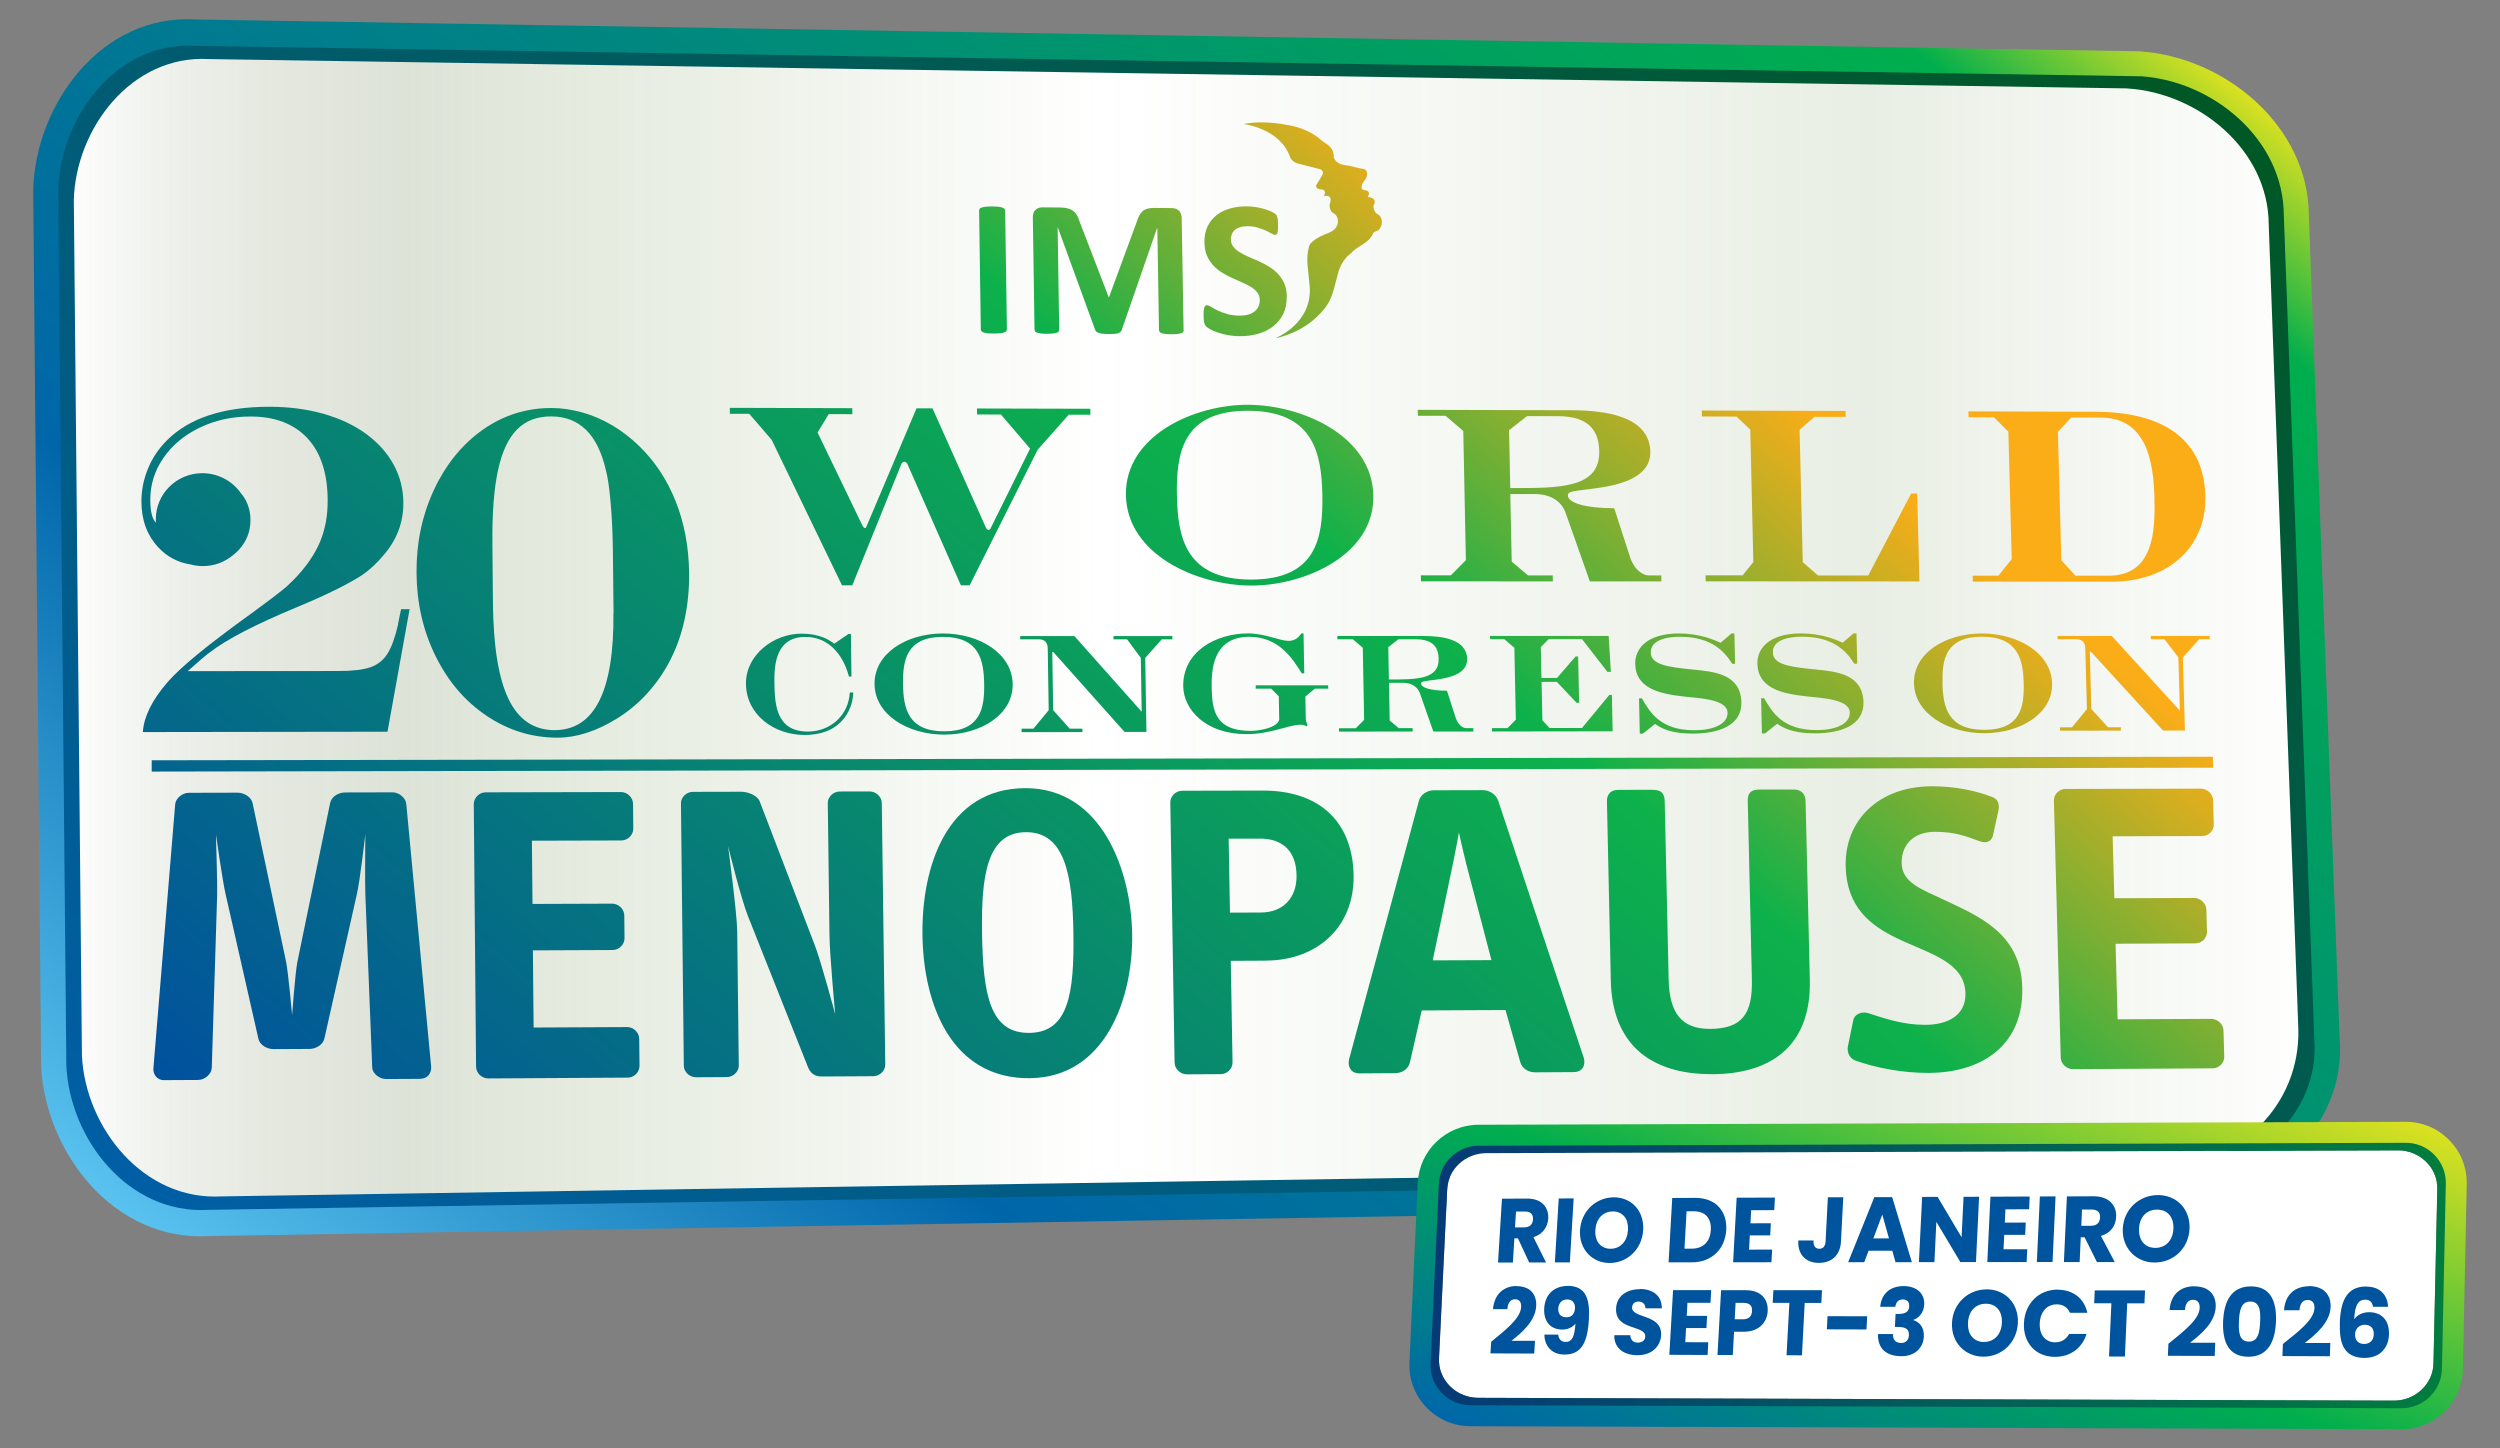 <?xml version="1.0" encoding="UTF-8"?><svg id="uuid-e6c6adc0-dfdc-4ad1-951a-ca99f15de32b" xmlns="http://www.w3.org/2000/svg" xmlns:xlink="http://www.w3.org/1999/xlink" viewBox="0 0 425.36 246.45"><rect x="0" y="0" width="425.36" height="246.45" fill="#808080" stroke="none"/><defs><style>.uuid-3d1d2fa4-fa5e-4044-9168-c73017665c1f{fill:url(#uuid-9508433f-b1d9-418a-90e3-30a9bb43ff30);}.uuid-3d1d2fa4-fa5e-4044-9168-c73017665c1f,.uuid-d464f6af-0d62-4f36-b734-ed07874b7656,.uuid-a0a6b2d3-fdf5-4fc9-910d-e4ddb673f41c,.uuid-9f8f6f94-b259-4ffb-8d7e-6d9c9a07fa49,.uuid-f8140204-ebb7-493a-b212-10667f299cee,.uuid-c69e028a-5275-4ae0-941c-fd98ecca50df,.uuid-410984c1-59cf-43ad-a419-c5ae94d91878,.uuid-eb5b57b8-a9fa-4016-ad7d-b71aa9206635,.uuid-7dd1a6c1-ee19-4645-ba3c-39662c7fa8d7,.uuid-b800c313-d68d-4c1f-9cce-d1281600d044,.uuid-9324d48c-4a4a-4f57-a6ef-f5ac4fc1726f,.uuid-b850e735-872d-4e41-95f0-fad4a1f81fa9,.uuid-87d6b425-bdda-4d0f-8729-5c578d47e633,.uuid-ad07fd7a-7681-4941-87b3-2a5071825332,.uuid-99d95eb2-4a3d-41ef-b360-6b72b7578923,.uuid-10d28763-40b0-4729-a971-3d42c82c4734,.uuid-cdaa964b-1758-4f68-921e-18e07d9df28d,.uuid-bc0cc2a1-0ac5-4b9f-b7aa-1207f7f3c332,.uuid-670ed9df-96df-4590-8d1f-07fb7196a2ab,.uuid-373e1bcd-9c35-4634-a3f9-14071c7eaddb,.uuid-1eacb159-4dda-4418-a19c-8836a31ffd6f,.uuid-53ac326e-5ac8-41c9-9251-de42336dec4b,.uuid-44e4985c-9abb-4e57-a081-f3ff414bf2d4,.uuid-cf80dc99-9fb3-4799-8326-6d9fae2c5e4b,.uuid-7e50c030-0d3a-431c-9969-118971381df4,.uuid-45689dda-1d5d-40cb-8b12-8a7adce89b3a,.uuid-a63bc3dd-d0bc-4ebe-8723-73314876849e,.uuid-a918afe1-1a54-4485-a44f-1c4f93e731b9,.uuid-d52fcc1e-6a3c-4ba4-8136-ea7df51001d2,.uuid-9eb533c3-b59e-4b4c-bc9c-b7be5f7c4767,.uuid-c9683421-8797-41ac-aa57-69415aa02c36,.uuid-483d96cf-7e73-4f15-bd4e-1aeee3ed30cc,.uuid-431f2d6a-4de3-49ec-a715-2bd0b8aa0f62,.uuid-9ea550dd-ae20-4510-b26b-841b8a6f85b0,.uuid-ab171b54-6161-44d5-8477-3a58773b0915,.uuid-0ca9baf4-7f80-4b2e-be03-6798ca6c19d7,.uuid-5f326fd1-7ee2-42bd-909f-0cf3bf57f9e1,.uuid-8f095bff-683d-4f63-b708-fa570887f4ef{stroke-width:0px;}.uuid-d464f6af-0d62-4f36-b734-ed07874b7656{fill:url(#uuid-f512c575-a3ec-4afb-adf1-a889772f79ee);}.uuid-a0a6b2d3-fdf5-4fc9-910d-e4ddb673f41c{fill:url(#uuid-61530a7b-51f9-47c6-be78-6b60ef46d13f);}.uuid-9f8f6f94-b259-4ffb-8d7e-6d9c9a07fa49{fill:url(#uuid-cf77ad2f-b6bc-46b8-ad5f-92ff4e3e0ed7);fill-rule:evenodd;}.uuid-f8140204-ebb7-493a-b212-10667f299cee{fill:url(#uuid-7a6de67f-f02a-4eac-a94d-6b208fcf5b8f);}.uuid-c69e028a-5275-4ae0-941c-fd98ecca50df{fill:#00539d;}.uuid-410984c1-59cf-43ad-a419-c5ae94d91878{fill:url(#uuid-3b4030a1-5064-43bb-95d3-79658efd4b70);}.uuid-eb5b57b8-a9fa-4016-ad7d-b71aa9206635{fill:url(#uuid-04c3681d-cb41-4236-8bdc-8941780f6624);}.uuid-7dd1a6c1-ee19-4645-ba3c-39662c7fa8d7{fill:url(#uuid-0dd03fa2-f864-4344-aa2a-03b4a89bd287);}.uuid-b800c313-d68d-4c1f-9cce-d1281600d044{fill:url(#uuid-7350f21f-5294-4f78-8e3c-6bb166475448);}.uuid-9324d48c-4a4a-4f57-a6ef-f5ac4fc1726f{fill:url(#uuid-d549afc6-dd25-43f4-ad1c-1426a02734be);}.uuid-b850e735-872d-4e41-95f0-fad4a1f81fa9{fill:url(#uuid-5591db8a-042f-44cd-a619-35ebc9bbe2df);}.uuid-87d6b425-bdda-4d0f-8729-5c578d47e633{fill:url(#uuid-8d47964c-3931-43db-97cf-5e3814175536);}.uuid-ad07fd7a-7681-4941-87b3-2a5071825332{fill:url(#uuid-ae08d271-d082-4c3a-884e-f05a62891609);}.uuid-99d95eb2-4a3d-41ef-b360-6b72b7578923{fill:url(#uuid-62141433-6b4f-4bcd-8184-26398346c9f5);}.uuid-10d28763-40b0-4729-a971-3d42c82c4734{fill:url(#uuid-06cab90f-0128-467b-b857-ba8b9be27d79);}.uuid-cdaa964b-1758-4f68-921e-18e07d9df28d{fill:url(#uuid-bd659813-bf51-4539-ac15-b38359efbd72);}.uuid-bc0cc2a1-0ac5-4b9f-b7aa-1207f7f3c332{fill:url(#uuid-59e1e291-dc88-4ccd-a463-5aa82d1a0f04);}.uuid-670ed9df-96df-4590-8d1f-07fb7196a2ab{fill:url(#uuid-455611c6-8c57-4688-bb8c-5f61897f1765);}.uuid-373e1bcd-9c35-4634-a3f9-14071c7eaddb{fill:url(#uuid-125aecff-d69b-4c5e-8d91-11d0c5ca3b59);}.uuid-1eacb159-4dda-4418-a19c-8836a31ffd6f{fill:url(#uuid-76e8e3f2-a099-48f8-aac2-f24c5e460c6b);}.uuid-53ac326e-5ac8-41c9-9251-de42336dec4b{fill:url(#uuid-b87ead01-a4de-4155-b7ff-45841f9c80d7);}.uuid-44e4985c-9abb-4e57-a081-f3ff414bf2d4{fill:url(#uuid-44ecafb6-e097-4e49-89c1-5ff4362523be);}.uuid-cf80dc99-9fb3-4799-8326-6d9fae2c5e4b{fill:url(#uuid-9207eb72-ec09-4a4a-aef6-b8468a039f70);}.uuid-7e50c030-0d3a-431c-9969-118971381df4{fill:url(#uuid-69c6fac2-a549-4cf2-9c24-d9f2f588784f);}.uuid-45689dda-1d5d-40cb-8b12-8a7adce89b3a{fill:url(#uuid-29a83291-ec66-411f-b71c-e3062619486c);}.uuid-a63bc3dd-d0bc-4ebe-8723-73314876849e{fill:url(#uuid-266790ba-1cfd-4c8d-9585-ac366e43eb22);}.uuid-a918afe1-1a54-4485-a44f-1c4f93e731b9{fill:url(#uuid-8668aa90-b0cd-460b-a329-6b8b5dc0288e);}.uuid-d52fcc1e-6a3c-4ba4-8136-ea7df51001d2{fill:url(#uuid-26a30777-6a86-4da2-9bcc-f33a6194e76e);}.uuid-9eb533c3-b59e-4b4c-bc9c-b7be5f7c4767{fill:url(#uuid-9ee26284-5bc1-42e1-ad1b-5f1a7f1b1f8f);}.uuid-c9683421-8797-41ac-aa57-69415aa02c36{fill:url(#uuid-ea7d7262-790a-40c9-b9d5-9166a8b2b302);}.uuid-483d96cf-7e73-4f15-bd4e-1aeee3ed30cc{fill:url(#uuid-49f8d51a-bc77-4e2c-8d82-fbad5d7be821);}.uuid-431f2d6a-4de3-49ec-a715-2bd0b8aa0f62{fill:url(#uuid-4b871400-7917-4c36-bffb-ffbd762f4f6d);}.uuid-9ea550dd-ae20-4510-b26b-841b8a6f85b0{fill:#fff;}.uuid-ab171b54-6161-44d5-8477-3a58773b0915{fill:url(#uuid-d6b0d27f-34f0-4f73-ad60-2d0e49fef624);}.uuid-0ca9baf4-7f80-4b2e-be03-6798ca6c19d7{fill:url(#uuid-8d521451-134f-4e9a-9e30-c20753be998e);}.uuid-5f326fd1-7ee2-42bd-909f-0cf3bf57f9e1{fill:url(#uuid-36b8b302-c2bc-431a-81dd-7a687379d693);}.uuid-8f095bff-683d-4f63-b708-fa570887f4ef{fill:url(#uuid-ead53de1-2283-4862-99f7-e265a60dbbfc);}</style><linearGradient id="uuid-f512c575-a3ec-4afb-adf1-a889772f79ee" x1="10.64" y1="105.61" x2="395.13" y2="105.61" gradientUnits="userSpaceOnUse"><stop offset="0" stop-color="#fff"/><stop offset=".04" stop-color="rgba(249,252,247,.96)" stop-opacity=".96"/><stop offset=".09" stop-color="rgba(244,249,239,.93)" stop-opacity=".93"/><stop offset=".15" stop-color="rgba(241,247,234,.91)" stop-opacity=".91"/><stop offset=".23" stop-color="#f0f7e9" stop-opacity=".9"/><stop offset=".46" stop-color="#fff"/><stop offset=".8" stop-color="#f2f8ed" stop-opacity=".92"/><stop offset="1" stop-color="#fff"/></linearGradient><linearGradient id="uuid-9207eb72-ec09-4a4a-aef6-b8468a039f70" x1="82.01" y1="251.88" x2="314.94" y2="-34.73" gradientUnits="userSpaceOnUse"><stop offset="0" stop-color="#005ea5"/><stop offset="1" stop-color="#005825"/></linearGradient><linearGradient id="uuid-5591db8a-042f-44cd-a619-35ebc9bbe2df" x1="79.87" y1="254.46" x2="316.88" y2="-37.18" gradientUnits="userSpaceOnUse"><stop offset="0" stop-color="#59c2ef"/><stop offset=".25" stop-color="#06a"/><stop offset=".92" stop-color="#00ae4d"/><stop offset="1" stop-color="#dbe120"/></linearGradient><linearGradient id="uuid-cf77ad2f-b6bc-46b8-ad5f-92ff4e3e0ed7" x1="79.93" y1="195.44" x2="233.23" y2="19.87" gradientUnits="userSpaceOnUse"><stop offset="0" stop-color="#01529d"/><stop offset=".73" stop-color="#0db14b"/><stop offset="1" stop-color="#fbad18"/></linearGradient><linearGradient id="uuid-bd659813-bf51-4539-ac15-b38359efbd72" x1="55.75" y1="175.56" x2="209.24" y2="-.22" xlink:href="#uuid-cf77ad2f-b6bc-46b8-ad5f-92ff4e3e0ed7"/><linearGradient id="uuid-3b4030a1-5064-43bb-95d3-79658efd4b70" x1="66.38" y1="186.24" x2="220.94" y2="9.23" xlink:href="#uuid-cf77ad2f-b6bc-46b8-ad5f-92ff4e3e0ed7"/><linearGradient id="uuid-9ee26284-5bc1-42e1-ad1b-5f1a7f1b1f8f" x1="80.37" y1="196.61" x2="234.01" y2="20.66" xlink:href="#uuid-cf77ad2f-b6bc-46b8-ad5f-92ff4e3e0ed7"/><linearGradient id="uuid-8d47964c-3931-43db-97cf-5e3814175536" x1="58" y1="206.31" x2="233.66" y2="5.15" xlink:href="#uuid-cf77ad2f-b6bc-46b8-ad5f-92ff4e3e0ed7"/><linearGradient id="uuid-8668aa90-b0cd-460b-a329-6b8b5dc0288e" x1="71.62" y1="218.25" x2="247.64" y2="16.66" xlink:href="#uuid-cf77ad2f-b6bc-46b8-ad5f-92ff4e3e0ed7"/><linearGradient id="uuid-61530a7b-51f9-47c6-be78-6b60ef46d13f" x1="85.4" y1="229.65" x2="261.13" y2="28.4" xlink:href="#uuid-cf77ad2f-b6bc-46b8-ad5f-92ff4e3e0ed7"/><linearGradient id="uuid-8d521451-134f-4e9a-9e30-c20753be998e" x1="174.5" y1="302.82" x2="348.82" y2="103.19" xlink:href="#uuid-cf77ad2f-b6bc-46b8-ad5f-92ff4e3e0ed7"/><linearGradient id="uuid-0dd03fa2-f864-4344-aa2a-03b4a89bd287" x1="188.43" y1="313.78" x2="362.4" y2="114.54" xlink:href="#uuid-cf77ad2f-b6bc-46b8-ad5f-92ff4e3e0ed7"/><linearGradient id="uuid-26a30777-6a86-4da2-9bcc-f33a6194e76e" x1="102.72" y1="243.54" x2="277.73" y2="43.1" xlink:href="#uuid-cf77ad2f-b6bc-46b8-ad5f-92ff4e3e0ed7"/><linearGradient id="uuid-59e1e291-dc88-4ccd-a463-5aa82d1a0f04" x1="117.3" y1="255.82" x2="292.32" y2="55.38" xlink:href="#uuid-cf77ad2f-b6bc-46b8-ad5f-92ff4e3e0ed7"/><linearGradient id="uuid-69c6fac2-a549-4cf2-9c24-d9f2f588784f" x1="132.01" y1="267.41" x2="306.47" y2="67.61" xlink:href="#uuid-cf77ad2f-b6bc-46b8-ad5f-92ff4e3e0ed7"/><linearGradient id="uuid-125aecff-d69b-4c5e-8d91-11d0c5ca3b59" x1="146.08" y1="277.93" x2="319.74" y2="79.05" xlink:href="#uuid-cf77ad2f-b6bc-46b8-ad5f-92ff4e3e0ed7"/><linearGradient id="uuid-29a83291-ec66-411f-b71c-e3062619486c" x1="158.34" y1="287.69" x2="331.73" y2="89.12" xlink:href="#uuid-cf77ad2f-b6bc-46b8-ad5f-92ff4e3e0ed7"/><linearGradient id="uuid-44ecafb6-e097-4e49-89c1-5ff4362523be" x1="46.88" y1="196.38" x2="222.19" y2="-4.39" xlink:href="#uuid-cf77ad2f-b6bc-46b8-ad5f-92ff4e3e0ed7"/><linearGradient id="uuid-76e8e3f2-a099-48f8-aac2-f24c5e460c6b" x1="86.6" y1="228.58" x2="260.58" y2="29.34" xlink:href="#uuid-cf77ad2f-b6bc-46b8-ad5f-92ff4e3e0ed7"/><linearGradient id="uuid-62141433-6b4f-4bcd-8184-26398346c9f5" x1="114.76" y1="252.89" x2="289.07" y2="53.26" xlink:href="#uuid-cf77ad2f-b6bc-46b8-ad5f-92ff4e3e0ed7"/><linearGradient id="uuid-7350f21f-5294-4f78-8e3c-6bb166475448" x1="142.71" y1="273.76" x2="315.5" y2="75.88" xlink:href="#uuid-cf77ad2f-b6bc-46b8-ad5f-92ff4e3e0ed7"/><linearGradient id="uuid-49f8d51a-bc77-4e2c-8d82-fbad5d7be821" x1="167.25" y1="295.16" x2="340.6" y2="96.63" xlink:href="#uuid-cf77ad2f-b6bc-46b8-ad5f-92ff4e3e0ed7"/><linearGradient id="uuid-266790ba-1cfd-4c8d-9585-ac366e43eb22" x1="30.36" y1="183.68" x2="207.52" y2="-19.21" xlink:href="#uuid-cf77ad2f-b6bc-46b8-ad5f-92ff4e3e0ed7"/><linearGradient id="uuid-ead53de1-2283-4862-99f7-e265a60dbbfc" x1="55.24" y1="204.29" x2="231.18" y2="2.8" xlink:href="#uuid-cf77ad2f-b6bc-46b8-ad5f-92ff4e3e0ed7"/><linearGradient id="uuid-7a6de67f-f02a-4eac-a94d-6b208fcf5b8f" x1="77.43" y1="222.82" x2="253.1" y2="21.64" xlink:href="#uuid-cf77ad2f-b6bc-46b8-ad5f-92ff4e3e0ed7"/><linearGradient id="uuid-4b871400-7917-4c36-bffb-ffbd762f4f6d" x1="103.15" y1="240.7" x2="274.11" y2="44.91" xlink:href="#uuid-cf77ad2f-b6bc-46b8-ad5f-92ff4e3e0ed7"/><linearGradient id="uuid-455611c6-8c57-4688-bb8c-5f61897f1765" x1="119.2" y1="256.23" x2="293.4" y2="56.73" xlink:href="#uuid-cf77ad2f-b6bc-46b8-ad5f-92ff4e3e0ed7"/><linearGradient id="uuid-d6b0d27f-34f0-4f73-ad60-2d0e49fef624" x1="148.94" y1="280.7" x2="322.48" y2="81.95" xlink:href="#uuid-cf77ad2f-b6bc-46b8-ad5f-92ff4e3e0ed7"/><linearGradient id="uuid-b87ead01-a4de-4155-b7ff-45841f9c80d7" x1="167.96" y1="295.26" x2="341.09" y2="96.99" xlink:href="#uuid-cf77ad2f-b6bc-46b8-ad5f-92ff4e3e0ed7"/><linearGradient id="uuid-04c3681d-cb41-4236-8bdc-8941780f6624" x1="192.54" y1="314.38" x2="364.9" y2="117" xlink:href="#uuid-cf77ad2f-b6bc-46b8-ad5f-92ff4e3e0ed7"/><linearGradient id="uuid-ea7d7262-790a-40c9-b9d5-9166a8b2b302" x1="213.55" y1="330.23" x2="385.21" y2="133.64" xlink:href="#uuid-cf77ad2f-b6bc-46b8-ad5f-92ff4e3e0ed7"/><linearGradient id="uuid-9508433f-b1d9-418a-90e3-30a9bb43ff30" x1="100.27" y1="245.55" x2="278.99" y2="40.88" xlink:href="#uuid-cf77ad2f-b6bc-46b8-ad5f-92ff4e3e0ed7"/><linearGradient id="uuid-d549afc6-dd25-43f4-ad1c-1426a02734be" x1="-1.83" y1="155.81" x2="174.62" y2="-46.27" xlink:href="#uuid-cf77ad2f-b6bc-46b8-ad5f-92ff4e3e0ed7"/><linearGradient id="uuid-36b8b302-c2bc-431a-81dd-7a687379d693" x1="24.2" y1="177.42" x2="199.7" y2="-23.57" xlink:href="#uuid-cf77ad2f-b6bc-46b8-ad5f-92ff4e3e0ed7"/><linearGradient id="uuid-06cab90f-0128-467b-b857-ba8b9be27d79" x1="241.32" y1="217.02" x2="418.2" y2="217.02" gradientUnits="userSpaceOnUse"><stop offset="0" stop-color="#063977"/><stop offset="1" stop-color="#007e3d"/></linearGradient><linearGradient id="uuid-ae08d271-d082-4c3a-884e-f05a62891609" x1="312.4" y1="265.98" x2="348.1" y2="167.91" gradientUnits="userSpaceOnUse"><stop offset="0" stop-color="#06a"/><stop offset=".48" stop-color="#00ae4d"/><stop offset="1" stop-color="#dbe120"/></linearGradient></defs><path class="uuid-d464f6af-0d62-4f36-b734-ed07874b7656" d="M373.29,198.93l-335.42,5.43c-3.53.06-6.9-.59-9.97-1.8s-5.86-2.99-8.2-5.22c-2.34-2.22-4.25-4.88-5.57-7.84-1.33-2.96-2.08-6.23-2.11-9.67l-1.38-149.07c-.03-3.36.65-6.55,1.9-9.43s3.08-5.47,5.35-7.63,4.97-3.89,7.98-5.07,6.31-1.8,9.78-1.74l330.8,5.28c3.11.05,6.09.74,8.81,1.93s5.21,2.9,7.31,5c2.1,2.09,3.84,4.57,5.07,7.32,1.24,2.75,1.98,5.76,2.1,8.91l5.36,139.87c.12,3.22-.39,6.31-1.43,9.12s-2.6,5.36-4.57,7.51-4.35,3.91-7.03,5.14-5.65,1.94-8.79,1.99"/><path class="uuid-cf80dc99-9fb3-4799-8326-6d9fae2c5e4b" d="M361.92,15.05c12,.71,24.07,10.34,24.09,23.21,1.68,45.64,3.36,91.29,5.04,136.93.29,12.83-10.05,22.91-22.71,23.22-110.21,1.72-220.41,3.44-330.62,5.15-13.32.75-23.17-11.66-23.78-23.94-.46-48.54-.92-97.08-1.38-145.62.35-12.11,9.77-24.71,23.01-23.95,108.78,1.66,217.56,3.33,326.35,4.99M361.77,10.91c-108.75-1.74-217.5-3.48-326.25-5.22-15.63-.91-26.74,13.99-27.17,28.27.45,48.57.9,97.15,1.34,145.72.72,14.49,12.35,29.15,28.07,28.25,110.24-1.79,220.48-3.59,330.71-5.38,13.99-.79,28.01-12.23,26.81-27.41-1.69-45.61-3.39-91.22-5.08-136.83-.03-15.17-14.29-26.54-28.43-27.4h0Z"/><path class="uuid-b850e735-872d-4e41-95f0-fad4a1f81fa9" d="M364.15,12.97c12.25.74,24.42,10.66,24.43,23.74,1.73,46.68,3.46,93.36,5.18,140.04,1.04,13.09-10.9,23.06-23.02,23.75-111.78,1.78-223.56,3.56-335.33,5.35-13.6.77-23.51-12.02-24.12-24.49-.46-49.68-.93-99.37-1.39-149.05.35-12.3,9.82-25.29,23.34-24.51,110.3,1.73,220.6,3.46,330.9,5.18M364,8.73c-110.27-1.81-220.53-3.61-330.8-5.42-15.95-.93-27.13,14.43-27.55,28.93.45,49.72.9,99.44,1.35,149.16.72,14.72,12.42,29.83,28.47,28.91,111.81-1.86,223.62-3.72,335.43-5.58,14.28-.83,28.4-12.6,27.17-28.04-1.74-46.64-3.48-93.29-5.23-139.93-.03-15.42-14.41-27.13-28.84-28.02h0Z"/><path class="uuid-9f8f6f94-b259-4ffb-8d7e-6d9c9a07fa49" d="M211.52,21.1s6.21.67,7.96,5.58c0,0,.33,1.01,1.66,1.22,1.35.35,2.03.52,3.38.87,0,0,.89.21.44,1.06-.4.66-.59.99-.99,1.64,0,0-.33.76.98.77,0,0,.87.14.29,1.13,0,0,1.73-.46.98,1.45-.04.11.03,1.09.58,1.41.09.05.43.24.55.43.27.45.58,1.32-.21,2.29-.12.14-.66.5-1.02.64-1.01.38-3,1.24-3.36,2.24,0,0-.54,1.53-.25,3.65.06.45.1,1.06.3,3,.68,6.56-5.85,9.08-5.85,9.08,0,0,4.01-.68,7.1-3.65,2.35-2.26,2.56-3.35,3.58-7.34.65-2.54,2.22-3.46,2.22-3.46.98-1.27,3.09-1.68,3.74-3.37.14-.36.9-.5,1.01-.63.8-.97.48-1.85.22-2.3-.12-.2-.46-.38-.55-.43-.55-.32-.63-1.31-.58-1.4.78-1.45-.98-1.45-.98-1.45.59-1-.29-1.14-.29-1.14-1.32,0-.62-1.23-.39-1.51.89-1.05.56-1.83.19-2.06-.14-.09-.73-.15-.73-.15-.76-.18-1.13-.27-1.89-.45-.4-.07-.6-.1-1-.17-1.33-.2-1.66-1.21-1.66-1.21,0-1.99-1.27-2.21-2.11-2.97-2.49-2.24-5.84-2.61-5.84-2.61,0,0-3.85-.88-7.47-.15Z"/><path class="uuid-cdaa964b-1758-4f68-921e-18e07d9df28d" d="M171.3,56.06c0,.11-.03.21-.1.3-.07.09-.19.16-.36.21-.17.05-.39.1-.67.13-.28.03-.64.05-1.07.05-.43,0-.79-.02-1.07-.05-.28-.03-.51-.08-.68-.14-.17-.06-.29-.13-.36-.22-.07-.09-.11-.19-.11-.3-.12-8.09-.18-12.14-.29-20.23,0-.11.03-.21.1-.3.07-.09.19-.16.37-.21.17-.05.4-.1.68-.13.28-.03.63-.04,1.06-.04.43,0,.79.02,1.07.05.28.03.51.08.67.14.17.06.29.13.37.22.07.09.11.19.11.3.12,8.09.18,12.13.3,20.22Z"/><path class="uuid-410984c1-59cf-43ad-a419-c5ae94d91878" d="M201.4,56.18c0,.11-.03.21-.09.3-.06.09-.17.16-.33.21-.16.05-.38.1-.65.13-.27.03-.61.05-1.03.05-.4,0-.74-.02-1.01-.05-.27-.03-.48-.08-.64-.13-.16-.05-.27-.13-.34-.22-.07-.09-.11-.19-.11-.3-.11-6.95-.17-10.43-.29-17.39-.01,0-.02,0-.03,0-2.41,6.93-3.61,10.4-6.02,17.35-.04.14-.11.26-.21.35-.1.09-.24.17-.41.22-.18.06-.39.09-.67.11-.27.02-.59.02-.97.02-.38,0-.71-.02-.98-.05-.27-.03-.49-.07-.66-.13-.18-.06-.31-.14-.42-.23-.1-.09-.17-.19-.21-.31-2.54-6.96-3.82-10.45-6.35-17.42-.01,0-.02,0-.03,0,.11,6.96.16,10.45.27,17.41,0,.11-.03.21-.09.3-.06.09-.17.16-.34.21-.17.05-.38.1-.65.13-.26.03-.6.05-1.02.05-.4,0-.74-.02-1.01-.05-.27-.03-.49-.08-.65-.14-.16-.05-.28-.13-.34-.22-.06-.09-.09-.19-.1-.3-.11-7.63-.17-11.44-.29-19.07,0-.56.14-.99.44-1.29.3-.3.7-.44,1.2-.44,1.16,0,1.73,0,2.89.02.51,0,.96.05,1.32.13.37.09.69.22.97.42.27.19.5.45.68.76.19.31.35.71.49,1.17,1.96,5.11,2.94,7.66,4.91,12.76.03,0,.04,0,.07,0,1.87-5.07,2.8-7.61,4.67-12.68.14-.46.29-.86.46-1.17.17-.32.37-.57.59-.77.22-.2.49-.33.81-.42.31-.08.67-.12,1.09-.12,1.19,0,1.78,0,2.97.02.3,0,.57.04.78.12.22.08.4.19.54.34.14.15.25.33.33.55.08.21.12.46.12.74.13,7.61.19,11.42.32,19.03Z"/><path class="uuid-9eb533c3-b59e-4b4c-bc9c-b7be5f7c4767" d="M218.93,50.45c.02,1.12-.17,2.1-.59,2.95-.41.85-.98,1.55-1.7,2.11-.72.56-1.56.99-2.53,1.27-.97.28-2.01.42-3.12.42-.75,0-1.45-.07-2.1-.19-.65-.12-1.22-.27-1.71-.44-.5-.17-.91-.35-1.25-.54-.33-.19-.58-.35-.72-.5-.15-.14-.26-.35-.32-.62-.06-.27-.1-.65-.11-1.16,0-.34,0-.62.02-.86.02-.23.06-.42.1-.56.05-.14.11-.25.19-.31.08-.06.18-.09.29-.09.16,0,.38.09.67.27.29.18.66.39,1.11.61s.99.43,1.62.61c.63.18,1.35.28,2.17.28.54,0,1.02-.06,1.44-.18.42-.12.78-.3,1.07-.53.29-.23.51-.51.67-.85.15-.34.22-.72.21-1.14,0-.48-.15-.9-.43-1.25-.27-.35-.63-.66-1.07-.93-.43-.27-.93-.53-1.48-.76-.55-.24-1.13-.49-1.71-.76-.59-.27-1.16-.57-1.71-.91-.56-.34-1.05-.74-1.49-1.21-.44-.47-.8-1.02-1.08-1.66-.28-.64-.43-1.4-.44-2.3-.02-1.02.16-1.92.53-2.69.37-.78.89-1.41,1.53-1.92.64-.51,1.41-.89,2.3-1.14.88-.25,1.83-.37,2.82-.36.52,0,1.04.04,1.55.12.51.08,1,.19,1.45.32.45.13.85.28,1.2.45.35.17.58.31.7.42.11.11.19.2.23.28.04.08.08.18.11.31.03.13.05.29.07.48.01.19.02.43.03.72,0,.32,0,.59-.01.81-.01.22-.04.4-.07.54-.04.14-.09.25-.16.31-.07.07-.17.1-.29.1-.12,0-.32-.08-.59-.24-.27-.15-.6-.33-1-.51-.39-.18-.85-.35-1.37-.5-.52-.15-1.08-.23-1.7-.23-.48,0-.9.05-1.26.16-.36.11-.66.27-.89.47-.23.2-.41.45-.52.73-.11.28-.17.59-.16.91,0,.47.15.88.42,1.23.27.35.63.66,1.08.93.44.27.95.53,1.51.77.56.24,1.14.49,1.73.76.59.27,1.17.57,1.73.91.57.34,1.07.74,1.52,1.21.44.47.81,1.02,1.09,1.65.28.63.43,1.38.44,2.24Z"/><path class="uuid-87d6b425-bdda-4d0f-8729-5c578d47e633" d="M144.35,107.86c.17,0,.26,0,.43,0,.04,2.9.06,4.35.09,7.25-.17,0-.26,0-.43,0-.3-1.27-2-6.74-7.42-6.74-4.19,0-5.31,3.23-5.26,7.43.04,3.7.1,8.67,5.68,8.67,3.84,0,6.94-2.74,7.15-6.65.23,0,.35,0,.58,0,.02,1.89-1.25,7.22-8.27,7.23-5.14,0-9.92-3.37-9.98-8.7-.06-4.91,4.71-8.54,9.44-8.54,3.18,0,4.72,1.09,5.59,1.71.96-.66,1.44-.98,2.39-1.64Z"/><path class="uuid-a918afe1-1a54-4485-a44f-1c4f93e731b9" d="M172.3,116.4c.08,5.17-5.4,8.59-11.63,8.59-6.23,0-11.81-3.39-11.87-8.58-.07-5.22,5.41-8.63,11.63-8.63,6.22,0,11.79,3.4,11.87,8.61ZM153.65,116.42c.05,4.01.79,8.02,7.01,8.01,6.22,0,6.85-4.01,6.79-8.02-.06-4.05-.8-8.05-7.02-8.05-6.22,0-6.84,4.01-6.79,8.06Z"/><path class="uuid-a0a6b2d3-fdf5-4fc9-910d-e4ddb673f41c" d="M173.81,123.98c.81,0,1.21,0,2.02,0,1.04-1.26,1.56-1.89,2.6-3.15-.06-4.14-.09-6.21-.16-10.35,0-.53-.03-1.7-1.54-1.7-1.26,0-1.89,0-3.15,0,0-.23,0-.34,0-.56,3.69,0,5.53,0,9.22,0,4.58,5.16,6.87,7.73,11.45,12.88-.06-3.67-.09-5.5-.15-9.16-.93-1.26-1.4-1.89-2.33-3.16-.93,0-1.39,0-2.31,0,0-.23,0-.34,0-.56,4,0,6.01,0,10.01,0,0,.23,0,.34,0,.56-.72,0-1.08,0-1.8,0-1.12,1.26-1.68,1.89-2.81,3.16.08,5.04.12,7.56.2,12.6-1.49,0-2.23,0-3.72,0-4.85-5.43-7.28-8.15-12.12-13.59-.07,0-.11,0-.18,0,.06,3.95.09,5.93.15,9.88,1.12,1.26,1.68,1.89,2.81,3.15.87,0,1.3,0,2.17,0,0,.23,0,.35,0,.58-4.14,0-6.21,0-10.35.01,0-.23,0-.35,0-.58Z"/><path class="uuid-0ca9baf4-7f80-4b2e-be03-6798ca6c19d7" d="M349.15,116.27c.14,5.1-5.31,8.47-11.53,8.48-6.22,0-11.84-3.35-11.97-8.46-.13-5.15,5.31-8.51,11.53-8.51,6.21,0,11.83,3.35,11.97,8.5ZM330.5,116.28c.1,3.96.88,7.91,7.11,7.9,6.22,0,6.81-3.96,6.71-7.91-.11-3.99-.9-7.94-7.11-7.94-6.22,0-6.8,3.95-6.7,7.95Z"/><path class="uuid-7dd1a6c1-ee19-4645-ba3c-39662c7fa8d7" d="M350.5,123.75c.81,0,1.22,0,2.03,0,1.02-1.25,1.53-1.87,2.55-3.11-.11-4.08-.17-6.13-.28-10.21-.01-.52-.05-1.67-1.56-1.67-1.26,0-1.89,0-3.15,0,0-.22,0-.33-.01-.56,3.69,0,5.53,0,9.22,0,4.63,5.09,6.95,7.63,11.59,12.71-.1-3.62-.15-5.42-.25-9.04-.95-1.24-1.42-1.87-2.37-3.11-.93,0-1.39,0-2.31,0,0-.22,0-.33-.02-.56,4.01,0,6.01,0,10.01,0,0,.22,0,.33.02.56-.72,0-1.08,0-1.8,0-1.11,1.25-1.66,1.87-2.77,3.11.14,4.97.21,7.46.35,12.43-1.49,0-2.23,0-3.72,0-4.91-5.36-7.37-8.04-12.27-13.41-.08,0-.11,0-.19,0,.11,3.9.16,5.85.26,9.75,1.14,1.24,1.7,1.86,2.84,3.1.87,0,1.3,0,2.17,0,0,.23,0,.34.02.57-4.14,0-6.21,0-10.35.01,0-.23,0-.34-.02-.57Z"/><path class="uuid-d52fcc1e-6a3c-4ba4-8136-ea7df51001d2" d="M221.79,107.78c.05,2.71.07,4.07.12,6.78-.17,0-.26,0-.43,0-1.49-2.4-3.84-6.22-8.93-6.21-6.29,0-6.44,5.83-6.39,8.66.07,3.89.64,7.35,6.6,7.34,1.59,0,4.56-.53,4.89-1.91-.03-1.58-.04-2.38-.07-3.96-.52-.52-.77-.79-1.29-1.31-1.05,0-1.58,0-2.64,0,0-.22,0-.34,0-.56,4.93,0,7.4,0,12.33,0,0,.22,0,.34.01.56-.91,0-1.37,0-2.28,0-.64.54-.96.81-1.61,1.34.03,1.51.04,2.27.07,3.78,0,.31.12.67.31,1.09-.08.08-.13.12-.21.21-.19-.18-.52-.28-1.02-.28-1.96,0-5.07,1.6-9.12,1.6-7.1.01-10.75-4.26-10.81-8.12-.1-5.98,5.6-9.02,11.05-9.02,2.86,0,5.39,1.27,6.86,1.27,1.27,0,1.84-.78,2.19-1.27.16,0,.23,0,.39,0Z"/><path class="uuid-bc0cc2a1-0ac5-4b9f-b7aa-1207f7f3c332" d="M231.88,110.22c-.68-.58-1.02-.87-1.69-1.45-1.05,0-1.58,0-2.64,0,0-.22,0-.34-.01-.56,5.86,0,8.79,0,14.65,0,3.06,0,7.38.49,7.44,3.91.06,2.86-3.91,3.35-5.93,3.6-1.66.21-1.92.25-1.91.6.01.67,1.59,1.2,4.4,1.2.6,1.86.9,2.79,1.5,4.65.47,1.37,1.38,1.72,1.74,1.72.5,0,.74,0,1.24,0,0,.23,0,.34.01.57-2.72,0-4.08,0-6.81,0-.92-2.62-1.38-3.93-2.3-6.56-.27-.75-1.08-1.73-2.93-1.73-.92,0-1.39,0-2.31,0,.05,2.57.07,3.85.12,6.42.62.52.92.78,1.54,1.3.94,0,1.41,0,2.35,0,0,.23,0,.34.01.57-5.01,0-7.51.01-12.52.02,0-.23,0-.34-.01-.57,1.14,0,1.72,0,2.86,0,.57-.58.85-.87,1.42-1.44-.09-4.9-.14-7.35-.23-12.25ZM236.32,115.61c4.74,0,8.53,0,8.46-3.53-.03-1.66-.71-3.31-3.89-3.31-1.19,0-1.78,0-2.97,0-.68.54-1.03.8-1.71,1.34.04,2.2.06,3.3.1,5.51Z"/><path class="uuid-7e50c030-0d3a-431c-9969-118971381df4" d="M257.65,110.21c-.68-.58-1.02-.87-1.7-1.45-.97,0-1.45,0-2.42,0,0-.22,0-.34-.01-.56,8.07,0,12.11,0,20.18,0,.15,2.45.23,3.67.38,6.12-.23,0-.35,0-.58,0-1.73-2.22-2.59-3.34-4.32-5.56-2.28,0-3.43,0-5.71,0-.52.53-.78.8-1.31,1.34.04,2.1.07,3.15.11,5.25,1.06,0,1.58,0,2.64,0,1.27-1.47,1.9-2.2,3.17-3.66.17,0,.26,0,.43,0,.07,3.16.1,4.73.17,7.89-.17,0-.26,0-.43,0-1.35-1.42-2.02-2.13-3.36-3.56-1.04,0-1.56,0-2.6,0,.05,2.62.08,3.93.14,6.55.49.52.73.78,1.22,1.3,2.2,0,3.3,0,5.51,0,1.86-2.25,2.79-3.38,4.65-5.63.18,0,.26,0,.44,0,.05,2.48.08,3.72.13,6.19-8.21.01-12.32.02-20.53.03,0-.23,0-.34-.01-.57h2.65c.57-.58.85-.87,1.42-1.44-.1-4.89-.15-7.33-.25-12.22Z"/><path class="uuid-373e1bcd-9c35-4634-a3f9-14071c7eaddb" d="M278.85,118.82c.2,0,.3,0,.51,0,1.35,2.35,3.13,5.44,8.94,5.43,3.16,0,5.68-1.03,5.63-2.99-.05-2.25-4.59-2.45-7.23-2.73-4.67-.49-8.39-1.54-8.48-5.58-.05-2.46,1.84-5.17,7.48-5.17,3.51,0,6.02,1.12,7.05,1.58.74-.63,1.11-.95,1.85-1.58.2,0,.3,0,.5,0,.05,2.06.07,3.1.12,5.16-.2,0-.3,0-.5,0-1.27-2.04-3.47-4.6-8.89-4.6-2.09,0-5.01.46-4.96,2.71.04,2.04,2.88,2.45,7.29,2.88,3.59.35,8.02.8,8.13,5.58.09,4-4.01,5.3-8.28,5.31-3.95,0-5.56-1.04-6.4-1.65-.84.66-1.26.99-2.1,1.66-.2,0-.3,0-.51,0-.05-2.4-.08-3.6-.13-6.01Z"/><path class="uuid-45689dda-1d5d-40cb-8b12-8a7adce89b3a" d="M299.65,118.8c.2,0,.31,0,.51,0,1.35,2.35,3.12,5.43,8.96,5.42,3.14,0,5.66-1.02,5.61-2.99-.05-2.24-4.59-2.45-7.23-2.73-4.68-.49-8.39-1.54-8.49-5.57-.06-2.46,1.83-5.16,7.47-5.16,3.51,0,6.02,1.12,7.04,1.58.74-.63,1.11-.95,1.84-1.58.2,0,.31,0,.51,0,.05,2.06.08,3.09.13,5.15-.2,0-.31,0-.51,0-1.28-2.03-3.46-4.59-8.9-4.59-2.09,0-5.01.46-4.95,2.7.05,2.04,2.88,2.45,7.29,2.88,3.59.35,8.01.8,8.13,5.57.1,3.99-3.99,5.3-8.26,5.3-3.94,0-5.56-1.04-6.42-1.64-.84.66-1.25.99-2.09,1.66-.2,0-.31,0-.51,0-.06-2.4-.08-3.6-.14-6Z"/><path class="uuid-44e4985c-9abb-4e57-a081-f3ff414bf2d4" d="M124.18,69.39c8.33.02,12.5.04,20.83.06,0,.41,0,.61.01,1.02-1.61,0-2.41,0-4.02-.01-.76,1.25-1.14,1.87-1.9,3.12,3.06,6.36,4.59,9.54,7.66,15.89.13.19.26.38.39.38.19,0,.25-.19.32-.38,3.39-8,5.09-12,8.47-19.99,1.09,0,1.63,0,2.72,0,3.63,8.13,5.45,12.2,9.1,20.32.06.2.33.38.45.38.14,0,.32-.19.38-.38,2.67-5.39,4-8.09,6.67-13.47-1.98-2.32-2.97-3.48-4.95-5.8-1.63,0-2.44,0-4.07-.01,0-.41,0-.61-.01-1.02,7.71.02,11.57.03,19.28.05,0,.41,0,.61.02,1.02-1.47,0-2.21,0-3.69-.01-2.11,2.38-3.17,3.57-5.28,5.95-4.63,9.22-6.94,13.84-11.58,23.08-.59,0-.89,0-1.49,0-3.64-8.25-5.46-12.38-9.1-20.64-.07-.19-.33-.38-.52-.38-.2,0-.39.13-.51.38-3.33,8.25-5,12.38-8.35,20.64-.7,0-1.05,0-1.75,0-4-8.25-7.99-16.5-11.97-24.76-1.52-1.77-2.28-2.65-3.81-4.42-1.32,0-1.98,0-3.3,0,0-.41,0-.61-.01-1.02Z"/><path class="uuid-1eacb159-4dda-4418-a19c-8836a31ffd6f" d="M233.67,84.32c.2,10.1-11.69,15.32-20.78,15.31-9.23-.02-21.13-5.24-21.32-15.38-.19-10.14,11.64-15.42,20.79-15.38,9.25.04,21.11,5.32,21.31,15.45ZM200.25,84.27c.12,7.17,1.47,14.33,12.62,14.34,11.14,0,12.25-7.14,12.12-14.3-.13-7.22-1.5-14.38-12.63-14.42-11.13-.03-12.24,7.14-12.12,14.37Z"/><path class="uuid-99d95eb2-4a3d-41ef-b360-6b72b7578923" d="M248.99,73.35c-1.21-1.04-1.82-1.56-3.03-2.6-1.89,0-2.83,0-4.72-.01,0-.4-.01-.61-.02-1.01,10.48.03,15.72.04,26.21.07,5.49.02,13.22.92,13.36,7.04.11,5.11-7,5.97-10.61,6.41-2.97.36-3.42.44-3.41,1.07.03,1.2,2.83,2.15,7.88,2.15,1.08,3.33,1.62,5,2.7,8.34.82,2.46,2.46,3.09,3.1,3.09.88,0,1.33,0,2.21,0,0,.41.01.61.02,1.02-4.87,0-7.31,0-12.18,0-1.66-4.7-2.49-7.05-4.15-11.75-.48-1.34-1.94-3.11-5.24-3.11-1.66,0-2.49,0-4.14,0,.09,4.6.14,6.9.24,11.5,1.11.94,1.67,1.4,2.78,2.34,1.68,0,2.52,0,4.2,0,0,.41.01.61.02,1.02-8.97,0-13.46,0-22.44-.01,0-.41-.01-.61-.02-1.02,2.05,0,3.07,0,5.11,0,1.02-1.03,1.53-1.55,2.55-2.58-.17-8.78-.26-13.17-.44-21.94ZM256.96,83.04c8.49.02,15.28.03,15.14-6.29-.06-2.95-1.29-5.93-6.98-5.94-2.12,0-3.18,0-5.3-.01-1.22.96-1.84,1.43-3.06,2.39.08,3.95.12,5.92.2,9.86Z"/><path class="uuid-b800c313-d68d-4c1f-9cce-d1281600d044" d="M297.78,73.09c-.93-.88-1.39-1.33-2.32-2.21-2.36,0-3.54,0-5.89-.02,0-.4-.01-.6-.02-1.01,9.79.03,14.68.04,24.47.07,0,.4.01.6.02,1.01-2.13,0-3.19,0-5.31-.01-1.01.88-1.52,1.32-2.54,2.19.21,9.02.32,13.53.54,22.54,1.04.9,1.55,1.36,2.59,2.26,3.42,0,5.13,0,8.55,0,2.92-5.58,4.38-8.37,7.3-13.94.41,0,.62,0,1.03,0,.15,5.99.23,8.98.38,14.96-12.12,0-24.25-.01-36.37-.02,0-.41-.01-.61-.02-1.02,2.52,0,3.78,0,6.3,0,.73-.9,1.1-1.36,1.83-2.26-.21-9.02-.31-13.53-.52-22.56Z"/><path class="uuid-483d96cf-7e73-4f15-bd4e-1aeee3ed30cc" d="M341.72,73.46c-.98-.98-1.48-1.47-2.46-2.45-1.73,0-2.59,0-4.32-.01-.01-.4-.02-.6-.03-1,8.67.02,13,.04,21.67.06,10.41.03,18.35,3.93,18.65,14.27.25,8.64-6.25,14.65-15.92,14.64-9.46,0-14.19,0-23.65-.01-.01-.41-.02-.61-.03-1.01,1.76,0,2.64,0,4.39,0,.91-1.13,1.36-1.69,2.26-2.82-.23-8.66-.34-13-.57-21.66ZM350.72,95.32c.96,1.05,1.44,1.58,2.4,2.63,2.26,0,3.38,0,5.64,0,7.72,0,7.96-7.64,7.8-13.4-.17-6.02-1.35-13.48-9.11-13.5-2.02,0-3.03,0-5.05-.01-.91.98-1.36,1.46-2.26,2.44.23,8.74.35,13.1.58,21.84Z"/><path class="uuid-a63bc3dd-d0bc-4ebe-8723-73314876849e" d="M71.6,183.56c-2.37.01-3.55.02-5.92.03-1.09,0-2.34-.93-2.35-2-.39-9.8-.78-19.6-1.17-29.41-.08-1.51,0-10.29,0-10.29,0,0-.89,7.91-1.45,10.29-2.2,9.79-3.31,14.68-5.51,24.48-.22,1.09-1.45,1.81-2.54,1.81-2.45.01-3.68.02-6.13.03-1.1,0-2.35-.7-2.57-1.79-2.22-9.78-3.34-14.67-5.55-24.46-.53-2.16-1.67-10.3-1.67-10.3,0,0,.27,8.65.21,10.3-.31,9.82-.61,19.65-.92,29.47-.07,1.08-1.23,2.03-2.33,2.03-2.34.01-3.51.02-5.84.03-1.09,0-1.83-.93-1.76-2.01,1.24-14.95,2.47-29.91,3.7-44.86.06-1.08,1.22-2.02,2.32-2.02,3.32,0,4.98-.01,8.3-.02,1.09,0,2.34.71,2.56,1.79,1.9,9.02,3.8,18.04,5.71,27.05.38,1.95,1.01,9,1.01,9,0,0,.54-7.27.89-9.01,1.86-9.02,3.72-18.05,5.58-27.07.21-1.08,1.44-1.8,2.53-1.8,3.23,0,4.85-.01,8.08-.02,1.09,0,2.27.93,2.35,2.01,1.41,14.9,2.81,29.79,4.23,44.69.08,1.07-.64,2.02-1.74,2.02Z"/><path class="uuid-8f095bff-683d-4f63-b708-fa570887f4ef" d="M106.81,183.35c-9.5.06-14.25.08-23.75.14-1.09,0-2.05-.93-2.06-2-.13-14.89-.26-29.78-.39-44.67,0-1.08.93-2.01,2.02-2.01,9.21-.02,13.81-.03,23.02-.05,1.09,0,2.05.93,2.06,2,.02,1.69.03,2.53.04,4.22.01,1.08-.93,2.01-2.02,2.02-6.09.02-9.14.03-15.23.04.04,4.31.06,6.46.1,10.76,5.42-.02,8.14-.03,13.56-.05,1.1,0,2.05.93,2.06,2,.02,1.55.02,2.32.04,3.87.01,1.08-.93,2.01-2.02,2.02-5.43.02-8.14.03-13.57.06.05,5.25.07,7.88.12,13.13,6.37-.03,9.55-.05,15.91-.08,1.1,0,2.05.92,2.06,2,.02,1.83.03,2.75.05,4.59.01,1.07-.92,2.01-2.02,2.02Z"/><path class="uuid-f8140204-ebb7-493a-b212-10667f299cee" d="M148.59,183.11c-3.54.02-5.3.03-8.84.05-1.17,0-1.91-.63-2.29-1.63-3.4-8.52-6.78-17.04-10.16-25.56-1.2-2.93-3.42-12.01-3.42-12.01-.01,0,1.51,11.37,1.55,14.38.11,9.19.16,13.78.27,22.97.01,1-.93,1.94-2.02,1.95-2.1.01-3.15.02-5.26.03-1.1,0-2.06-.93-2.07-1.93-.16-14.9-.33-29.79-.49-44.69-.01-1.01.93-1.94,2.02-1.94,3.29,0,4.94-.01,8.23-.02,1.16,0,2.77.64,3.15,1.64,3.76,9.84,5.64,14.75,9.41,24.57,1.13,3,3.43,11.64,3.43,11.64.02,0-.93-9.86-.97-13.44-.11-9-.17-13.51-.29-22.51-.01-1,.92-1.93,2.02-1.94,2.04,0,3.06,0,5.1-.01,1.09,0,2.06.92,2.07,1.93.2,14.86.39,29.71.59,44.57.01,1-.93,1.94-2.02,1.95Z"/><path class="uuid-431f2d6a-4de3-49ec-a715-2bd0b8aa0f62" d="M175.26,183.45c-13.46.14-18.16-12.66-18.31-24.39-.15-11.58,4.12-24.98,17.57-24.96,12.92.02,17.93,13.96,18.11,24.81.18,10.81-4.48,24.4-17.37,24.53ZM174.57,141.59c-6.7.02-7.62,7.51-7.48,17.14.15,10.49,1.34,17.05,7.99,17.01,6.72-.04,7.71-6.67,7.55-17.07-.15-9.69-1.42-17.1-8.06-17.08Z"/><path class="uuid-670ed9df-96df-4590-8d1f-07fb7196a2ab" d="M215.39,163.45c-2.39.01-3.59.02-5.98.03.12,6.91.18,10.37.3,17.28.02,1.06-.91,2-2.01,2-2.31.01-3.46.02-5.77.03-1.1,0-2.06-.92-2.08-1.98l-.73-44.27c-.02-1.07.91-1.99,2.01-2,5.48-.01,8.22-.02,13.69-.03,9.91-.02,15.32,5.51,15.49,14.38.16,8.8-6.15,14.51-14.91,14.55ZM214.3,142.69c-2.1,0-3.15,0-5.25.01.09,5.03.13,7.55.22,12.58,2.1,0,3.15-.01,5.25-.02,3.86-.01,6.15-2.58,6.08-6.34-.07-3.98-2.22-6.25-6.3-6.24Z"/><path class="uuid-ab171b54-6161-44d5-8477-3a58773b0915" d="M267.83,182.41c-2.63.02-3.95.02-6.58.04-1.24,0-2.27-.63-2.59-1.76-1-3.54-1.51-5.31-2.51-8.84-5.7.03-8.55.04-14.25.07-.81,3.55-1.21,5.33-2.02,8.88-.27,1.07-1.28,1.79-2.53,1.79-2.42.01-3.64.02-6.06.04-1.47,0-2.07-1.2-1.73-2.48,3.96-14.63,7.91-29.27,11.86-43.91.28-1.06,1.42-1.77,2.52-1.78,3.35,0,5.02-.01,8.37-.02,1.1,0,2.21.7,2.59,1.76,4.83,14.58,9.68,29.15,14.55,43.71.39,1.28-.17,2.48-1.63,2.49ZM249.43,146.78c-.55-2.13-1.2-5.13-1.2-5.13,0,0-.52,2.93-.99,5.14-1.39,6.64-2.08,9.96-3.47,16.61,4-.02,6-.03,9.99-.04-1.74-6.63-2.61-9.94-4.34-16.57Z"/><path class="uuid-53ac326e-5ac8-41c9-9251-de42336dec4b" d="M291.36,182.76c-10.96.06-17.07-5.49-17.29-15.89-.22-10.17-.44-20.33-.66-30.5-.03-1.27.69-1.98,1.92-1.98,2.33,0,3.5,0,5.83-.01,1.46,0,2.05.56,2.08,1.97.22,10.11.45,20.22.67,30.33.13,5.65,2.16,8.4,7.05,8.38,5.48-.03,7.25-2.58,7.11-8.44-.23-10.1-.47-20.2-.7-30.3-.03-1.41.54-1.98,1.99-1.98,2.33,0,3.5,0,5.83-.01,1.24,0,1.99.7,2.02,1.97.24,10.14.48,20.28.72,30.42.25,10.37-5.62,15.99-16.58,16.05Z"/><path class="uuid-eb5b57b8-a9fa-4016-ad7d-b71aa9206635" d="M328.19,182.55c-4.46.03-9.17-.89-12.55-2.12-.95-.35-1.42-1.4-1.23-2.39.37-1.78.55-2.67.91-4.45.2-1.06,1.5-1.55,2.53-1.21,2.98.98,6.11,2.01,9.76,1.99,3.66-.02,6.9-1.51,6.8-5.39-.14-5.35-6.23-6.73-11.61-9.32-4.51-2.17-8.6-5.25-8.77-12.24-.19-7.76,5.51-13.62,14.67-13.64,4,0,7.46.76,10.24,1.81,1.11.42,1.28,1.34,1.08,2.32-.37,1.66-.55,2.49-.91,4.16-.19.98-.99,1.53-2.3,1.06-2.18-.78-4.05-1.61-7.63-1.6-3.35,0-5.7,1.99-5.62,5.38.08,3.24,3.32,4.37,7,6.1,6.26,2.95,13.28,5.8,13.52,15.02.25,9.5-6.49,14.47-15.91,14.52Z"/><path class="uuid-c9683421-8797-41ac-aa57-69415aa02c36" d="M376.45,181.77c-9.49.06-14.24.08-23.74.14-1.09,0-2.07-.91-2.09-1.96l-1.16-43.75c-.03-1.06.89-1.97,1.98-1.97,9.21-.02,13.81-.03,23.01-.05,1.09,0,2.06.91,2.09,1.96.05,1.66.07,2.48.12,4.14.03,1.06-.89,1.97-1.98,1.97-6.09.02-9.14.03-15.23.04.12,4.22.17,6.33.29,10.54,5.42-.02,8.14-.03,13.56-.05,1.09,0,2.07.91,2.1,1.96.04,1.52.06,2.27.11,3.79.03,1.06-.9,1.97-1.99,1.98-5.43.02-8.14.03-13.57.06.14,5.15.21,7.72.35,12.86,6.37-.03,9.55-.05,15.91-.08,1.1,0,2.07.9,2.1,1.96.05,1.8.08,2.7.13,4.49.03,1.05-.9,1.97-1.99,1.98Z"/><path class="uuid-3d1d2fa4-fa5e-4044-9168-c73017665c1f" d="M25.81,131.29c0-.77,0-1.16,0-1.93,116.9-.2,233.8-.41,350.69-.61.02.75.03,1.12.05,1.87-116.91.22-233.83.44-350.74.66h0Z"/><path class="uuid-9324d48c-4a4a-4f57-a6ef-f5ac4fc1726f" d="M67.74,106.21c-.51,2.23-1.11,3.9-1.81,5.01-.7,1.11-1.67,1.88-2.91,2.31-1.24.43-3.05.64-5.43.64-10.26,0-15.39,0-25.65.02,1.85-1.66,3.1-2.73,3.75-3.19,2.81-2.18,7.74-4.75,14.75-7.66,5-2.08,8.76-3.92,11.26-5.55,1.3-.93,2.44-1.99,3.43-3.18,2.36-2.66,3.52-5.69,3.5-9.08-.02-2.33-.57-4.49-1.66-6.48-1.09-1.99-2.64-3.73-4.66-5.21-2.02-1.48-4.43-2.62-7.23-3.42-2.8-.8-5.84-1.2-9.13-1.21-7.94-.02-13.8,1.93-17.59,5.75-1.39,1.4-2.47,3.01-3.21,4.84-.74,1.83-1.1,3.69-1.09,5.59.02,3.14.98,5.73,2.88,7.75,1.52,1.62,3.38,2.59,5.57,2.92.64.17,1.32.26,2.01.26,1.98,0,3.78-.71,5.17-1.9.73-.56,1.34-1.23,1.83-2.02.74-1.18,1.1-2.49,1.09-3.95,0-1.27-.3-2.43-.88-3.48-.23-.41-.49-.78-.79-1.12-1.45-2.02-3.83-3.34-6.51-3.34-4.39,0-7.94,3.52-7.92,7.89,0,.18.01.36.02.53-.63-.6-.95-1.88-.96-3.86-.01-2.6.73-4.98,2.24-7.16,1.5-2.18,3.57-3.9,6.2-5.16,2.63-1.26,5.51-1.89,8.64-1.88,4.15.01,7.36,1.24,9.64,3.68,2.28,2.44,3.43,5.94,3.46,10.5.02,2.67-.42,5.06-1.32,7.19-.9,2.12-2.39,4.3-4.47,6.41-.26.26-.49.49-.7.68-.21.19-.39.37-.55.52-.81.7-3.05,2.43-6.72,5.09-6.6,4.78-11.21,8.5-13.52,11.17-2.63,3.05-4.02,5.91-4.16,8.45,13.87-.02,27.75-.04,41.62-.06,1.51-8.34,2.26-12.51,3.76-20.85-.58,0-.87,0-1.45,0-.21,1.02-.32,1.54-.53,2.56Z"/><path class="uuid-5f326fd1-7ee2-42bd-909f-0cf3bf57f9e1" d="M114.96,85.29c-1.48-3.72-3.58-6.85-6.22-9.41-1.4-1.36-2.93-2.55-4.6-3.53-1.67-.98-3.39-1.72-5.15-2.2-1.77-.48-3.49-.73-5.16-.73-4.28-.01-8.17,1.22-11.68,3.69-3.5,2.47-6.27,5.87-8.3,10.2-2.03,4.33-3.02,9.06-2.98,14.18.04,5.15,1.13,9.88,3.26,14.18,2.13,4.31,5.03,7.69,8.71,10.15,3.68,2.46,7.68,3.69,12,3.69,3.25,0,6.6-1.09,10.03-3.19,1.91-1.17,3.69-2.62,5.28-4.38,1.59-1.76,2.92-3.69,3.98-5.81,1.06-2.11,1.86-4.4,2.38-6.87.52-2.46.77-5.05.74-7.75-.05-4.43-.81-8.51-2.29-12.22ZM104.37,104.24c.14,13.32-3.2,19.98-10.01,19.99-3.51,0-6.12-1.75-7.83-5.28-1.71-3.53-2.59-8.99-2.66-16.38-.04-4.03-.05-6.05-.09-10.08-.05-5.2.27-9.36.95-12.48.68-3.13,1.75-5.44,3.23-6.93,1.47-1.49,3.41-2.24,5.82-2.23,4.8.01,7.9,3.05,9.3,9.12.33,1.21.6,3.09.82,5.63.22,2.54.35,5.31.38,8.3.04,4.13.06,6.2.11,10.33Z"/><path class="uuid-9ea550dd-ae20-4510-b26b-841b8a6f85b0" d="M407.98,195.73h-.02l-155.05.47c-3.58.01-6.51,2.71-6.68,6.14l-1.39,28.75c-.09,1.77.57,3.45,1.84,4.74,1.27,1.28,2.99,1.99,4.84,2l155.79.48h.02c3.62,0,6.63-2.82,6.71-6.31l.65-29.7c.04-1.75-.64-3.4-1.92-4.65-1.27-1.24-2.97-1.93-4.78-1.93Z"/><path class="uuid-10d28763-40b0-4729-a971-3d42c82c4734" d="M407.33,241.68h-.04l-155.79-.48c-2.81,0-5.43-1.09-7.37-3.05-1.94-1.96-2.93-4.52-2.8-7.22l1.39-28.75c.25-5.23,4.72-9.34,10.17-9.36l155.05-.47h.04c2.76,0,5.35,1.04,7.29,2.93,1.95,1.9,2.99,4.42,2.93,7.08l-.65,29.7c-.12,5.3-4.7,9.61-10.22,9.61ZM407.98,195.73h-.02l-155.05.47c-3.58.01-6.51,2.71-6.68,6.14l-1.39,28.75c-.09,1.77.57,3.45,1.84,4.74,1.27,1.28,2.99,1.99,4.84,2l155.79.48h.02c3.62,0,6.63-2.82,6.71-6.31l.65-29.7c.04-1.75-.64-3.4-1.92-4.65-1.27-1.24-2.97-1.93-4.78-1.93Z"/><path class="uuid-ad07fd7a-7681-4941-87b3-2a5071825332" d="M408.65,243.17h-.04l-158.44-.51c-2.86-.01-5.53-1.16-7.5-3.23-1.97-2.07-2.99-4.79-2.86-7.65l1.41-30.49c.26-5.55,4.81-9.91,10.36-9.92l157.68-.5h.04c2.81,0,5.45,1.1,7.42,3.11,1.98,2.02,3.04,4.68,2.98,7.51l-.66,31.5c-.12,5.63-4.78,10.19-10.4,10.19ZM409.31,194.44h-.02l-157.68.5c-3.64.01-6.63,2.87-6.8,6.52l-1.41,30.49c-.09,1.88.58,3.66,1.87,5.02,1.3,1.36,3.04,2.12,4.92,2.12l158.44.51h.02c3.69,0,6.75-2.99,6.83-6.69l.66-31.5c.04-1.86-.66-3.61-1.96-4.93-1.29-1.32-3.02-2.04-4.87-2.04Z"/><path class="uuid-c69e028a-5275-4ae0-941c-fd98ecca50df" d="M257.77,208.83l.17-2.69h1.58c.24,0,.44.03.61.09s.31.15.42.27.18.26.23.42.06.34.05.54c-.01.21-.05.41-.12.57s-.16.31-.28.43-.27.21-.45.27-.39.1-.62.1h-1.58M259.79,203.93l-4.24.02-.67,10.86h2.53s.25-4.11.25-4.11h.61s1.91,4.1,1.91,4.1h2.87s-2.15-4.31-2.15-4.31c.41-.12.76-.3,1.07-.51s.56-.46.77-.74.36-.58.48-.9.18-.66.2-1c.03-.47-.02-.92-.16-1.33s-.35-.78-.65-1.09-.68-.56-1.15-.73-1.02-.27-1.66-.26"/><polyline class="uuid-c69e028a-5275-4ae0-941c-fd98ecca50df" points="267.75 203.9 265.21 203.91 264.55 214.79 267.1 214.79 267.75 203.9"/><path class="uuid-c69e028a-5275-4ae0-941c-fd98ecca50df" d="M274.04,212.47c-.42,0-.81-.08-1.14-.23s-.61-.37-.84-.64-.39-.61-.5-1-.15-.82-.12-1.3.12-.93.27-1.31.36-.72.62-1,.56-.49.91-.64.74-.22,1.16-.23.8.07,1.13.22.61.36.84.63.4.61.5,1,.15.83.12,1.32-.12.91-.27,1.3-.36.73-.62,1-.56.5-.91.65-.74.23-1.16.23M274.55,203.72c-.74,0-1.46.15-2.12.42s-1.26.66-1.78,1.15-.95,1.09-1.26,1.76-.51,1.43-.56,2.25c-.05.82.06,1.58.29,2.25s.59,1.27,1.05,1.77,1.02.89,1.64,1.16,1.33.41,2.07.41,1.46-.15,2.12-.42,1.26-.66,1.78-1.16.94-1.1,1.25-1.78.5-1.44.55-2.26-.06-1.58-.29-2.26-.59-1.27-1.04-1.76-1.01-.88-1.64-1.14-1.33-.4-2.08-.4"/><path class="uuid-c69e028a-5275-4ae0-941c-fd98ecca50df" d="M286.6,212.46l.36-6.37h1.22c.48,0,.91.07,1.29.21s.69.35.93.62.43.61.55,1,.16.85.13,1.35-.12.96-.28,1.35-.38.73-.66,1-.62.48-1,.62-.83.21-1.31.21h-1.23M288.48,203.81l-3.96.02-.62,10.95h3.96c.84,0,1.62-.14,2.31-.41s1.3-.64,1.81-1.13.92-1.07,1.21-1.74.47-1.42.52-2.23-.05-1.57-.27-2.23-.57-1.25-1.02-1.73-1.02-.86-1.69-1.11-1.42-.39-2.27-.39"/><polyline class="uuid-c69e028a-5275-4ae0-941c-fd98ecca50df" points="301.99 203.76 295.48 203.78 294.88 214.77 301.4 214.76 301.52 212.61 297.59 212.62 297.72 210.2 301.19 210.19 301.3 208.13 297.83 208.14 297.95 205.91 301.88 205.9 301.99 203.76"/><path class="uuid-c69e028a-5275-4ae0-941c-fd98ecca50df" d="M313.61,203.71h-2.61s-.39,7.52-.39,7.52c-.01.2-.04.38-.1.54s-.12.28-.21.39-.2.18-.32.23-.27.08-.43.08c-.17,0-.32-.03-.44-.09s-.24-.14-.32-.26-.15-.26-.19-.44-.05-.38-.04-.62h-2.59c-.03.62.03,1.17.19,1.65s.39.87.71,1.19.7.56,1.14.73.95.25,1.5.24,1.02-.08,1.46-.24.83-.39,1.15-.7.59-.69.78-1.14.3-.98.33-1.57l.39-7.51"/><path class="uuid-c69e028a-5275-4ae0-941c-fd98ecca50df" d="M318.74,210.71l1.52-4.05,1.14,4.05h-2.65M321.95,203.68h-3.04s-4.46,11.08-4.46,11.08h2.74s.74-1.96.74-1.96h4.03s.55,1.95.55,1.95h2.78s-3.35-11.07-3.35-11.07"/><polyline class="uuid-c69e028a-5275-4ae0-941c-fd98ecca50df" points="336.73 203.62 334.09 203.63 333.75 210.51 329.67 203.64 327.04 203.65 326.49 214.74 329.13 214.74 329.46 207.89 333.55 214.74 336.2 214.73 336.73 203.62"/><polyline class="uuid-c69e028a-5275-4ae0-941c-fd98ecca50df" points="345.34 203.58 338.66 203.61 338.13 214.73 344.82 214.73 344.93 212.55 340.89 212.55 341.01 210.11 344.57 210.1 344.67 208.01 341.11 208.02 341.21 205.76 345.24 205.75 345.34 203.58"/><polyline class="uuid-c69e028a-5275-4ae0-941c-fd98ecca50df" points="349.74 203.56 347.07 203.57 346.56 214.72 349.23 214.72 349.74 203.56"/><path class="uuid-c69e028a-5275-4ae0-941c-fd98ecca50df" d="M354.12,208.57l.12-2.77h1.66c.25,0,.47.03.65.09s.33.16.45.27.2.26.25.43.07.35.06.56c0,.22-.05.42-.12.59s-.16.32-.29.44-.28.22-.47.28-.41.1-.66.1h-1.66M356.16,203.54l-4.49.02-.51,11.17h2.68s.19-4.22.19-4.22h.65s2.1,4.22,2.1,4.22h3.03s-2.35-4.44-2.35-4.44c.43-.13.8-.31,1.12-.52s.58-.48.8-.76.37-.6.48-.93.17-.67.19-1.03c.02-.49-.04-.95-.19-1.37s-.39-.8-.71-1.12-.73-.57-1.23-.75-1.08-.27-1.76-.27"/><path class="uuid-c69e028a-5275-4ae0-941c-fd98ecca50df" d="M366.74,212.32c-.45,0-.86-.08-1.21-.23s-.65-.38-.9-.66-.42-.63-.54-1.03-.17-.84-.15-1.33.11-.95.26-1.35.36-.74.63-1.03.59-.5.95-.65.78-.23,1.23-.23.84.08,1.19.22.65.37.89.65.43.63.55,1.02.17.85.15,1.35-.11.94-.26,1.34-.37.74-.63,1.03-.59.51-.95.66-.77.24-1.21.24M367.12,203.34c-.78,0-1.54.15-2.23.43s-1.32.68-1.86,1.18-.98,1.12-1.3,1.81-.51,1.47-.55,2.31.09,1.62.35,2.31.65,1.31,1.14,1.82,1.09.91,1.76,1.19,1.41.43,2.2.42,1.54-.15,2.23-.43,1.32-.68,1.85-1.19.98-1.13,1.29-1.83.51-1.48.54-2.32-.09-1.62-.35-2.32-.64-1.3-1.13-1.81-1.08-.9-1.75-1.17-1.41-.41-2.2-.41"/><path class="uuid-c69e028a-5275-4ae0-941c-fd98ecca50df" d="M258.01,218.81c-.49,0-.98.07-1.42.23s-.86.39-1.22.71-.67.72-.9,1.22-.39,1.09-.45,1.77h2.45c.02-.26.06-.5.12-.71s.16-.39.27-.53.24-.26.4-.33.32-.11.51-.11.36.03.5.1.25.15.33.27.15.26.18.43.05.35.03.56c-.03.48-.21.96-.51,1.45s-.7.97-1.18,1.46-1.03.98-1.61,1.48c-.58.49-1.2.99-1.8,1.48l-.12,1.98,7.45.03.13-2.17h-4.01c.45-.36.93-.74,1.4-1.16s.92-.88,1.33-1.37.75-1.02,1.01-1.57.43-1.15.47-1.77c.03-.48-.01-.93-.13-1.34s-.31-.78-.58-1.09-.63-.56-1.06-.73-.96-.27-1.58-.27"/><path class="uuid-c69e028a-5275-4ae0-941c-fd98ecca50df" d="M266.5,224.12c-.25,0-.46-.04-.64-.11s-.33-.18-.44-.31-.19-.29-.24-.47-.07-.38-.05-.59c.01-.24.06-.45.14-.64s.18-.35.31-.49.29-.24.46-.31.38-.11.6-.11.41.03.58.1.32.17.43.3.2.3.26.49.08.42.06.67c-.01.23-.06.44-.13.62s-.18.34-.3.47-.28.23-.45.29-.37.1-.57.1M266.69,218.8c-.58,0-1.1.09-1.57.27s-.88.43-1.22.76-.62.73-.81,1.19-.32.99-.35,1.56c-.04.61.02,1.14.16,1.59s.35.83.63,1.14.62.53,1,.68.82.23,1.29.23c.23,0,.46-.02.67-.07s.42-.11.61-.2.37-.19.53-.32.3-.27.42-.43c-.03.54-.08,1.01-.16,1.41s-.18.72-.31.97-.29.44-.48.56-.42.18-.69.18c-.2,0-.37-.03-.52-.08s-.28-.13-.38-.24-.19-.24-.26-.39-.11-.33-.13-.53h-2.35c0,.43.07.86.21,1.26s.34.77.62,1.08.63.58,1.06.76.94.29,1.53.29c.73,0,1.34-.13,1.85-.39s.92-.65,1.24-1.16.56-1.15.73-1.89.28-1.61.33-2.59c.05-.87.04-1.65-.05-2.35s-.26-1.29-.53-1.78-.65-.87-1.15-1.13-1.13-.4-1.91-.4"/><path class="uuid-c69e028a-5275-4ae0-941c-fd98ecca50df" d="M278.99,219.35c-.55,0-1.07.07-1.54.21s-.89.35-1.25.62-.65.61-.86,1.01-.34.86-.37,1.38c-.06.97.22,1.63.68,2.11s1.1.77,1.75,1.01c.64.24,1.29.41,1.77.66s.79.56.76,1.07c0,.16-.05.3-.11.43s-.15.24-.27.32-.25.16-.4.2-.33.07-.51.07-.35-.03-.49-.08-.28-.13-.39-.24-.19-.24-.26-.39-.1-.34-.11-.55h-2.73c-.01.55.08,1.04.27,1.46s.47.78.82,1.07.78.51,1.25.65,1.01.22,1.58.22c.62,0,1.17-.09,1.66-.26s.91-.42,1.25-.73.62-.67.81-1.08.3-.85.33-1.31c.05-.92-.24-1.56-.7-2.03s-1.1-.77-1.74-1.01-1.28-.43-1.75-.68-.78-.55-.75-1.03c0-.17.05-.32.1-.44s.14-.23.23-.31.21-.14.34-.19.27-.06.41-.06c0,0,0,0,.01,0s0,0,.01,0,0,0,.01,0,0,0,.01,0c.17,0,.33.03.47.09s.26.13.36.23.18.22.24.36.08.3.09.47h2.78c0-.52-.09-.99-.26-1.4s-.43-.75-.76-1.03-.73-.49-1.19-.64-.99-.22-1.56-.22"/><polyline class="uuid-c69e028a-5275-4ae0-941c-fd98ecca50df" points="291.15 219.51 284.66 219.51 284.03 230.51 290.54 230.54 290.65 228.38 286.74 228.37 286.87 225.96 290.34 225.96 290.45 223.89 286.99 223.88 287.11 221.66 291.03 221.66 291.15 219.51"/><path class="uuid-c69e028a-5275-4ae0-941c-fd98ecca50df" d="M295.15,224.45l.15-2.77h1.41c.26,0,.48.04.66.1s.33.16.44.28.19.27.24.44.06.36.05.58-.05.4-.12.57-.16.32-.29.44-.28.21-.47.28-.41.1-.67.1h-1.41M297.03,219.52h-4.2s-.61,11.03-.61,11.03h2.6s.22-3.96.22-3.96h1.61c.68,0,1.27-.1,1.78-.29s.93-.46,1.26-.78.59-.71.77-1.12.28-.86.3-1.32c.03-.51-.03-.99-.17-1.41s-.37-.81-.68-1.13-.7-.57-1.18-.75-1.05-.27-1.7-.27"/><polyline class="uuid-c69e028a-5275-4ae0-941c-fd98ecca50df" points="310 219.52 301.73 219.52 301.61 221.68 304.45 221.68 303.97 230.59 306.59 230.6 307.06 221.68 309.89 221.69 310 219.52"/><polyline class="uuid-c69e028a-5275-4ae0-941c-fd98ecca50df" points="317.69 223.96 310.94 223.94 310.83 226.18 317.57 226.2 317.69 223.96"/><path class="uuid-c69e028a-5275-4ae0-941c-fd98ecca50df" d="M323.92,218.82c-.57,0-1.1.08-1.57.23s-.88.38-1.22.68-.62.67-.83,1.1-.34.94-.39,1.51h2.57c.02-.16.06-.31.11-.46s.13-.29.23-.4.23-.22.38-.28.33-.11.55-.11c.18,0,.34.03.48.08s.26.13.35.23.17.23.21.38.06.32.05.52c-.01.26-.08.47-.18.64s-.25.29-.42.38-.36.15-.57.19-.43.05-.66.05h-.49s-.11,2.21-.11,2.21h.49c.34,0,.64.03.88.08s.45.14.6.25.27.26.33.45.1.4.08.66c0,.19-.05.37-.11.52s-.15.3-.26.41-.25.21-.41.27-.34.1-.55.09c-.24,0-.45-.04-.63-.11s-.32-.18-.44-.31-.2-.29-.25-.48-.07-.39-.06-.62h-2.56c-.01.65.08,1.21.26,1.69s.45.86.8,1.17.77.53,1.25.68,1.02.22,1.61.23,1.12-.08,1.59-.24.87-.39,1.2-.69.59-.65.78-1.06.29-.86.32-1.34c.02-.38-.01-.73-.09-1.03s-.19-.57-.35-.8-.35-.43-.57-.59-.48-.29-.75-.38v-.06c.2-.07.41-.17.61-.31s.4-.31.57-.53.33-.47.44-.76.19-.63.21-1.01c.02-.43-.04-.85-.18-1.22s-.36-.71-.65-.99-.67-.51-1.12-.67-.97-.24-1.56-.25"/><path class="uuid-c69e028a-5275-4ae0-941c-fd98ecca50df" d="M337.58,228.34c-.44,0-.84-.08-1.19-.24s-.64-.38-.88-.66-.42-.63-.53-1.03-.16-.85-.14-1.34.12-.95.27-1.35.36-.74.63-1.02.58-.5.94-.65.77-.23,1.21-.23.83.08,1.17.23.64.37.88.65.42.63.53,1.02.16.85.14,1.35-.12.94-.27,1.34-.37.74-.63,1.02-.58.5-.94.66-.76.23-1.2.23M338,219.38c-.77,0-1.52.15-2.2.42s-1.31.67-1.84,1.17-.97,1.11-1.29,1.8-.51,1.47-.55,2.31.08,1.62.33,2.31.63,1.31,1.12,1.82c.48.51,1.07.91,1.73,1.19s1.39.43,2.17.43,1.52-.14,2.2-.42,1.3-.67,1.83-1.18.97-1.12,1.28-1.81.51-1.48.55-2.32-.08-1.62-.33-2.32-.63-1.3-1.11-1.81-1.06-.9-1.72-1.18-1.39-.42-2.16-.42"/><path class="uuid-c69e028a-5275-4ae0-941c-fd98ecca50df" d="M350.14,219.41c-.81,0-1.57.15-2.25.42s-1.29.67-1.8,1.18-.92,1.11-1.22,1.81-.47,1.47-.51,2.31.07,1.61.3,2.31.59,1.3,1.05,1.81,1.04.91,1.69,1.18,1.4.43,2.21.43c.65,0,1.27-.09,1.84-.26s1.1-.44,1.56-.77.87-.75,1.21-1.23.6-1.03.79-1.64h-2.96c-.12.23-.27.44-.44.62s-.35.33-.55.45-.42.21-.65.27-.47.09-.73.09c-.41,0-.79-.08-1.12-.23s-.62-.37-.85-.65-.41-.62-.52-1.02-.16-.84-.14-1.34.11-.94.26-1.34.36-.74.61-1.02.56-.5.9-.64.73-.23,1.14-.22c.25,0,.49.03.72.09s.43.15.62.27.36.27.51.45.28.39.38.63h2.96c-.13-.61-.35-1.16-.64-1.64s-.66-.9-1.1-1.24-.94-.6-1.49-.78-1.16-.27-1.82-.27"/><polyline class="uuid-c69e028a-5275-4ae0-941c-fd98ecca50df" points="364.96 219.55 356.41 219.55 356.31 221.74 359.24 221.74 358.84 230.8 361.54 230.81 361.93 221.75 364.87 221.75 364.96 219.55"/><path class="uuid-c69e028a-5275-4ae0-941c-fd98ecca50df" d="M373.32,218.85c-.53,0-1.04.08-1.52.23s-.91.4-1.29.73-.7.75-.93,1.26-.39,1.12-.44,1.83h2.62c.01-.27.05-.52.12-.74s.16-.4.27-.55.26-.26.42-.34.34-.12.55-.12.38.03.53.1.27.16.36.28.16.27.2.44.06.36.05.58c-.02.5-.2.99-.51,1.5s-.73,1.01-1.23,1.51-1.08,1.02-1.69,1.53-1.26,1.02-1.89,1.54l-.09,2.05,7.97.03.09-2.25h-4.29c.48-.37.98-.77,1.47-1.2s.97-.91,1.39-1.41.78-1.05,1.05-1.63.43-1.19.46-1.83c.02-.5-.03-.96-.17-1.39s-.35-.81-.65-1.12-.68-.58-1.16-.75-1.04-.27-1.69-.27"/><path class="uuid-c69e028a-5275-4ae0-941c-fd98ecca50df" d="M382.6,228.26c-.4,0-.71-.1-.95-.28s-.4-.43-.51-.74-.17-.68-.2-1.09-.02-.86,0-1.32.05-.89.11-1.29.15-.77.29-1.08.32-.56.57-.74.57-.27.97-.27.71.1.95.28.4.43.52.74.17.68.2,1.08.02.84,0,1.29-.05.92-.11,1.33-.15.78-.29,1.09-.32.56-.57.74-.57.27-.97.27M382.97,218.87c-.83,0-1.53.16-2.12.45s-1.06.71-1.43,1.24-.65,1.16-.84,1.88-.29,1.52-.33,2.38,0,1.68.14,2.41c.13.73.35,1.37.69,1.9s.77.96,1.34,1.25,1.25.45,2.09.46,1.53-.15,2.12-.44,1.06-.71,1.44-1.25.65-1.17.84-1.9.3-1.54.33-2.41,0-1.67-.14-2.39-.36-1.36-.69-1.89-.77-.95-1.34-1.24-1.25-.45-2.08-.45"/><path class="uuid-c69e028a-5275-4ae0-941c-fd98ecca50df" d="M392.82,218.85c-.53,0-1.05.08-1.53.24s-.92.4-1.3.73-.7.75-.94,1.27-.39,1.13-.44,1.84h2.64c.01-.27.05-.52.12-.74s.16-.4.28-.55.26-.27.42-.34.35-.12.55-.12.39.03.54.1.27.16.37.28.16.27.21.44.06.37.05.58c-.02.5-.2,1-.51,1.5s-.73,1.01-1.24,1.52-1.09,1.02-1.71,1.53-1.27,1.03-1.91,1.54l-.08,2.06,8.07.03.08-2.26h-4.35c.48-.37.99-.77,1.48-1.21s.97-.91,1.4-1.42.79-1.06,1.06-1.64.43-1.19.46-1.84c.02-.5-.04-.97-.18-1.4s-.36-.81-.66-1.13-.69-.58-1.17-.76-1.05-.28-1.71-.28"/><path class="uuid-c69e028a-5275-4ae0-941c-fd98ecca50df" d="M402.28,228.67c-.26,0-.5-.04-.7-.12s-.37-.19-.5-.33-.23-.32-.3-.52-.09-.44-.08-.7.06-.5.16-.7.22-.36.37-.5.33-.23.52-.3.4-.1.62-.1c.26,0,.48.04.68.12s.35.19.48.33.22.32.28.52.08.43.07.67-.05.48-.13.68-.19.37-.33.51-.31.24-.5.32-.41.11-.64.11M402.63,218.88c-.76,0-1.42.13-1.97.38s-1.01.63-1.38,1.14-.64,1.14-.83,1.9-.3,1.64-.34,2.66c-.03.88,0,1.7.1,2.44s.3,1.38.61,1.92.74.97,1.31,1.26,1.29.46,2.17.46c.63,0,1.2-.1,1.71-.28s.94-.46,1.29-.81.64-.77.84-1.26.31-1.03.33-1.62-.05-1.16-.2-1.64-.38-.87-.68-1.19-.66-.57-1.08-.73-.89-.25-1.41-.25c-.27,0-.53.03-.78.08s-.49.13-.71.24-.42.23-.6.38-.33.32-.46.51c.03-.57.08-1.07.16-1.49s.2-.77.35-1.04.33-.48.56-.61.49-.2.8-.2c.21,0,.38.03.53.08s.28.13.39.23.19.23.26.38.12.32.15.52h2.57c-.02-.43-.1-.87-.25-1.27s-.37-.78-.67-1.1-.67-.59-1.13-.77-1-.29-1.64-.29"/></svg>